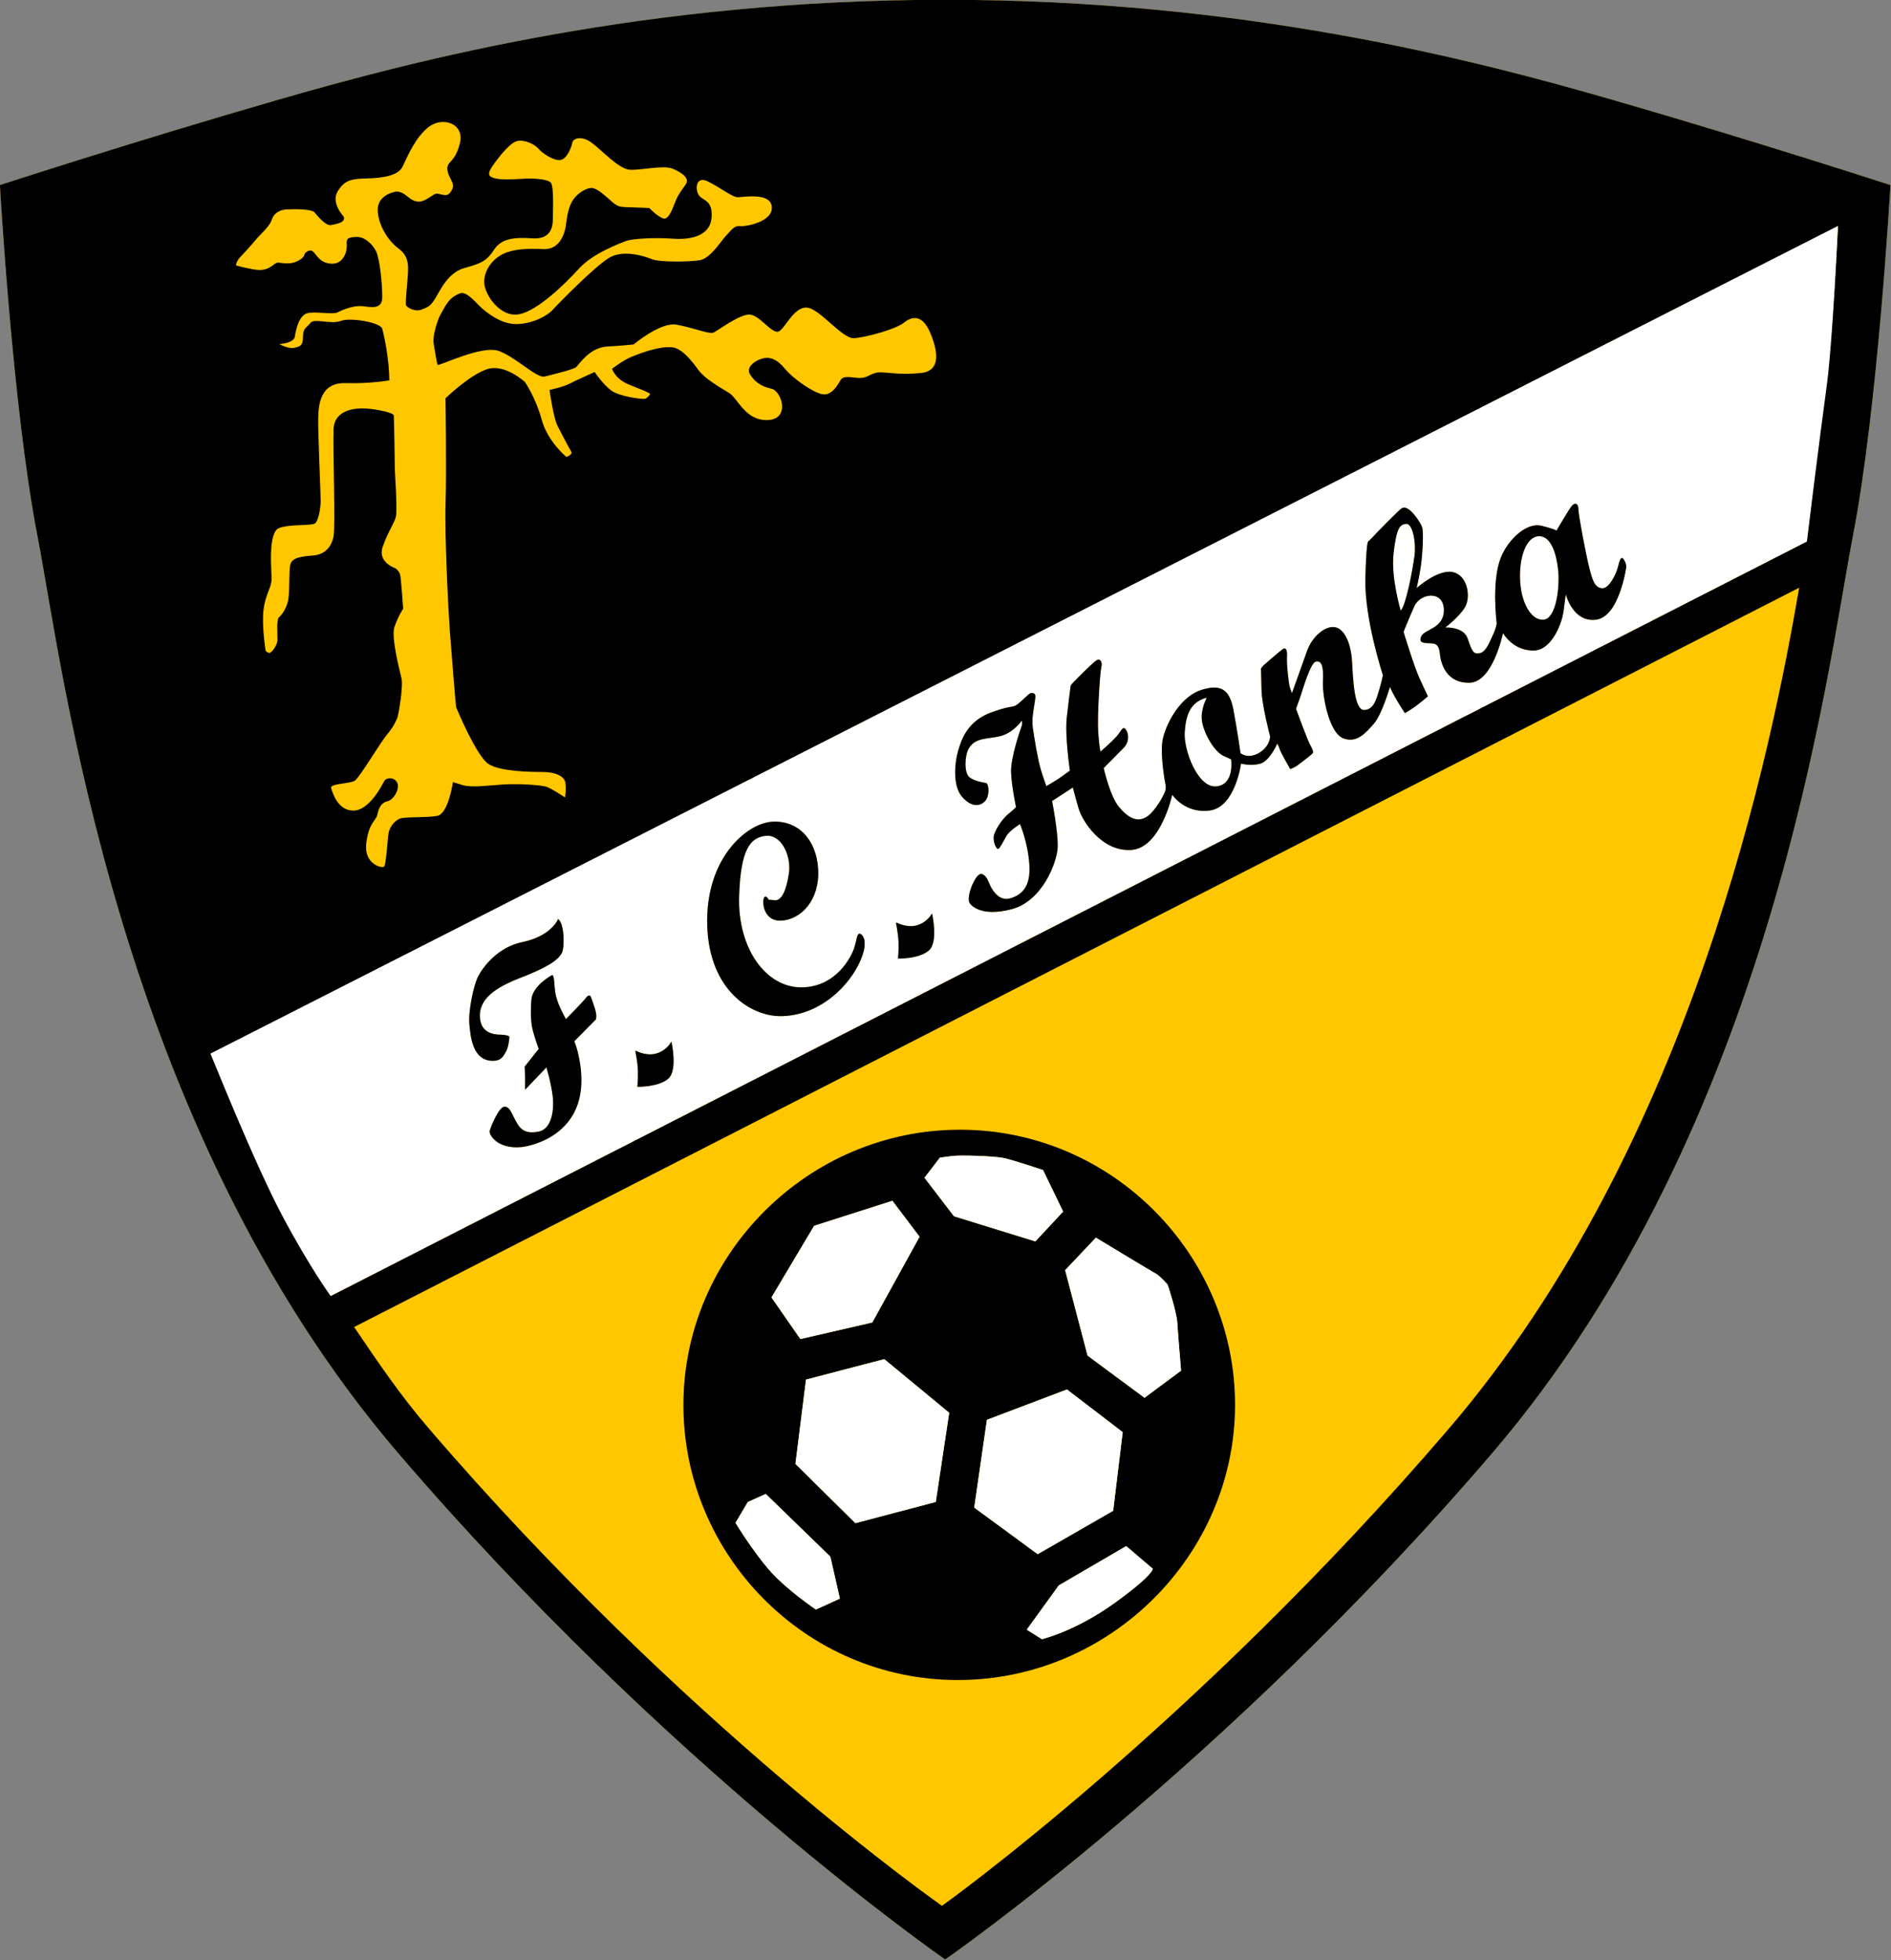 <svg xmlns="http://www.w3.org/2000/svg" clip-rule="evenodd" fill-rule="evenodd" stroke-linejoin="round" stroke-miterlimit="2" viewBox="149.75 65 260.5 270"><rect x="149.75" y="65" width="260.5" height="270" fill="#808080" stroke="none"/><g fill-rule="nonzero" transform="matrix(1.205 0 0 1.205 108.174 -38.412)"><path d="m142.566 85.797h-.019c-34.102 0-60.309 6.82-76.461 11.488-16.156 4.664-31.594 9.692-31.594 9.692s1.438 25.488 4.309 40.207c2.871 14.718 8.976 67.129 41.285 104.824 30.691 35.805 62.461 57.797 62.461 57.797h.019s31.774-21.992 62.465-57.797c32.305-37.695 38.41-90.106 41.282-104.824 2.871-14.719 4.308-40.207 4.308-40.207s-15.437-5.028-31.59-9.692c-16.156-4.668-42.363-11.488-76.465-11.488" fill="#ffc700"/><path d="m243.305 129.211c-.719 5.207-2.242 18.508-2.242 18.508l-168.754 86.246s-2.321-4.098-5.543-10.156c-3.219-6.063-8.192-17.524-8.192-17.524l186.047-94.605s-.598 12.328-1.316 17.531m-43.227 119.992c-29.09 33.938-57.887 54.477-57.887 54.477s-29.714-20.789-58.8-54.727c-3.149-3.668-5.758-7.531-8.403-11.441l165.203-84.512c-3.086 17.84-11.972 63.371-40.113 96.203m-138.113-133.992c.519-.559 1.273-1.356 1.715-1.91.433-.559 1.629-1.555 1.867-2.309.238-.758.875-1.195 1.711-1.234s2.867-.078 3.226.359c.356.438 1.274 1.551 1.868 1.43.597-.117 1.195-.238 1.394-.516.199-.277 0-.515 0-.515s-1.433-1.512-.637-2.829c.797-1.312 1.633-1.433 3.344-1.472s3.582-.278 4.098-1.391c.519-1.117 1.472-3.383 3.023-4.539 1.555-1.152 4.063-.355 3.504 1.91-.558 2.27-1.512 2.032-1.433 2.985.082.957.918 1.554.558 2.269-.359.715-.637.715-1.074.637-.438-.078-.52-.16-.797-.117-.277.039-.836.593-1.551.836-.718.238-1.312-.2-1.793-.598-.476-.398-.914-.52-1.234-.48-.316.043-2.066.437-2.066 2.07s1.152 3.504 2.265 4.34c1.117.836 1.317 1.59 1.156 3.383-.16 1.789-.238 2.824-.199 3.14.039.32 1.113.836 1.75.559.637-.278.949-.231 1.586-1.262.637-1.035 1.481-2.996 3.391-3.512 1.91-.519 2.547-.836 3.343-2.07.793-1.234 2.149-1.473 4.375-1.313 2.231.157 2.348-1.472 2.348-2.191 0-.715.16-3.738-.238-4.18-.399-.433-2.188-.515-3.223-.433-1.035.078-2.586.117-3.105-.043-.516-.156-1.153-.238-.317-1.434.836-1.191 2.071-2.746 2.907-2.863.836-.121 1.91.398 2.347.914.438.52 1.75 1.395 2.504 1.273.758-.117 1.277-1.511 1.356-1.988.078-.476 1.035-.836 2.187 0 1.156.836 3.106 3.024 4.379 3.106 1.273.078 3.82-.559 4.895-.121 1.074.437 1.992 1.113 1.511 1.789-.476.679-.836 1.117-1.152 1.871-.32.757-.758 2.191-1.395 2.031-.636-.16-1.632-1.195-1.632-1.195s-.715-.039-1.989-.078c-1.273-.04-1.55 0-2.269-.637-.715-.637-1.59-1.434-2.149-1.555-.554-.117-1.429.32-2.07 1.035-.637.719-.875 1.754-1.031 3.067-.16 1.312-.84 2.945-2.59 2.867-1.75-.082-3.301-.043-4.535.515-1.235.555-2.27 1.872-2.231 3.301.039 1.434 1.871 4.063 4.02 3.621 2.148-.433 5.293-3.539 6.847-5.25 1.551-1.711 4.75-2.894 5.387-3.132.637-.243 3.207-.411 5.317-.25 2.109.16 4.257-.36 4.418-2.387.16-2.031-.954-1.91-1.434-2.551-.477-.637-.395-2.266.957-1.629s2.824 1.828 3.461 1.828 3.781-.593 3.902 1.117c.117 1.711-2.988 2.266-3.664 2.188s-1.035.559-1.551 1.074c-.515.52-1.789 2.625-3.023 2.824-1.234.2-4.539.243-5.453-.117-.914-.359-3.344-1.152-4.977-.121-1.629 1.035-5.492 4.938-6.367 5.891-.875.957-2.906 1.75-4.496 1.633-1.594-.122-3.223-1.356-4.059-2.231s-1.507-1.457-2.031-1.273c-1.32.472-1.664 1.406-2.277 2.476-.324.567-.895 2.434-.774 3.188.118.758.375 2.269.454 2.508.082.238 5.066-2.321 7.054-1.567 1.992.758 4.297 3.145 5.215 2.906.914-.238 3.262-.797 3.582-1.074.316-.277 1.512-2.226 3.5-2.348 1.992-.121 3.066-.242 3.066-.242s3.063-2.582 4.895-2.265c1.828.32 3.742 1.113 4.219.918.476-.2 3.023-2.153 4.179-2.071 1.153.078 2.586 2.348 3.34 1.91.758-.437 1.715-2.828 3.188-2.707 1.472.122 4.058 3.622 5.41 3.5 1.355-.117 4.695-.992 5.691-1.789.996-.796 2.11-.836 2.946 1.075.836 1.91 1.433 4.457-1.035 4.695-2.465.238-3.622-.078-4.657-.078s-1.39.715-2.465.637c-1.078-.079-1.753-.278-2.07.277-.32.558-.996 1.754-2.031 1.594-1.035-.161-3.344-1.75-4.297-2.907-.957-1.156-1.754-1.39-2.547-1.195-.797.199-1.953.957-1.473 1.793.477.836 1.313 1.434 2.465 1.672 1.157.238 2.192 3.461-.398 3.582-2.586.117-3.422-2.469-4.453-3.106-1.035-.636-2.746-1.589-3.504-2.625-.758-1.035-1.891-2.5-3.028-2.589-1.523-.125-3.578.675-4.574 1.074-.996.398-2.261 1.383-2.261 1.383s.316 1.14 1.867 1.777 2.465.98 2.465 1.102c0 .117-.321.476-.559.554-.238.082-2.984-.238-3.938-.996-.957-.754-1.832-2.066-1.832-2.066s-2.105.953-2.925 1.363c-.75.375-2.231.684-2.231.684s.434 3.144.91 4.097c.477.957 1.379 2.649 1.578 2.969.2.316-.554.598-.554.598s-2.153-1.754-2.828-4.258c-.676-2.508-1.91-4.301-1.91-4.301s-2.309-2.148-4.336-1.473c-2.032.676-4.75 3.325-4.75 3.325s.125 8.265.007 12.007c-.121 3.743.325 12.356.481 14.504.16 2.149.68 8.61.719 8.77.039.156 2.347 5.648 3.703 6.523 1.351.875 4.851.914 6.207.914 1.351 0 2.469.442 2.586 1.235.121.797-.039 1.672-.039 1.672s-1.434-.953-2.071-1.192c-.636-.242-3.343-.398-5.054-.281-1.711.121-3.582.359-4.536.082-.957-.281-1.156-.359-1.156-.359s-.515 3.621-1.789 3.859c-1.273.238-3.742.078-4.297.32-.558.239-1.156.914-1.277 1.672-.117.754-.277 3.621-.516 3.821-.238.199-2.308-.282-2.031-2.668.281-2.387 1.117-2.547 1.274-3.305.16-.754.437-1.352 1.156-1.512.715-.156 1.433-1.43 1.113-2.109-.316-.676-1.273-.637-1.512-.156-.238.476-1.711 3.339-3.504 3.339-1.789 0-2.386-2.07-2.546-2.586-.157-.515 2.152-.476 2.707-.835.558-.36 2.867-4.297 3.703-5.293.836-.997 1.035-1.633 1.152-1.872.121-.238.719-3.582.481-4.574-.243-.996-1.196-4.695-.797-5.851.394-1.153.992-2.071.992-2.071s-.238-3.539-.356-3.937c-.121-.399-.519-.68-.519-.68s-2.07-.676-1.473-2.426c.598-1.75 1.317-2.668 1.512-3.461.199-.796-.117-5.175-.117-5.453 0-.281-.078-5.761-.117-6.121-.04-.355-1.993-.722-3.106-.804-1.117-.079-3.703.039-3.781 2.386-.082 2.352.238 11.145-.004 12.258-.234 1.117-.914 2.031-2.305 2.152-1.394.118-2.429.239-2.629 1.032-.199.797-.039 3.265-.277 4.218-.238.957-.758 1.594-1.035 1.832-.278.239-.16 1.872-.16 2.547 0 .676-.715 1.551-.953 1.512-.239-.039-.399-.238-.399-.238s-.476-2.906-.238-4.735c.238-1.832.914-2.468.914-3.504 0-1.035-.438-5.332.875-5.808 1.316-.481 3.781-.199 4.14-.559.356-.359.598-1.711.598-2.547s-.32-8.039-.281-9.472c.039-1.434.199-4.059 3.105-3.981 2.907.082 5.024-.316 5.024-.316 0-2.281-.594-5.242-.821-5.926-.23-.687-3.597-1.293-4.738-.863-1.14.426-3.031-.348-3.457.222-.426.571-.855.571-.855 1.567 0 1-.285 1.141-.996 1.281-.711.145-1.707-.426-1.707-.426s1.66-.074 1.781-.871c.117-.793.476-2.586 1.633-2.703 1.152-.121 2.746.199 3.222-.043.477-.234 1.75-.832 2.864-.715 1.113.121 2.269.399 2.269-1.074s-.277-4.336-.715-5.215c-.441-.875-1.355-1.668-2.23-1.629s-1.196.118-1.113.836c.078.715-.321 2.27-1.711 2.227-1.395-.039-1.75-1.074-2.149-1.391-.398-.32-.957.117-.996.399-.039.277-.797.914-1.793.953-.992.039-1.152-.239-1.551.039-.398.281-.914.758-1.832.719-.914-.039-2.625-.52-2.625-.52s-.039-.398.477-.953m80.601-29.414h-.019c-34.102 0-60.309 6.82-76.461 11.488-16.156 4.664-31.594 9.692-31.594 9.692s1.438 25.488 4.309 40.207c2.871 14.718 8.976 67.129 41.285 104.824 30.691 35.805 62.461 57.797 62.461 57.797h.019s31.774-21.992 62.465-57.797c32.305-37.695 38.41-90.106 41.282-104.824 2.871-14.719 4.308-40.207 4.308-40.207s-15.437-5.028-31.59-9.692c-16.156-4.668-42.363-11.488-76.465-11.488"/><path d="m210.965 156.656c1.465-.117 1.855-3.769 1.676-5.593-.18-1.825-.778-4.008-2.243-3.95-1.289.051-2.187 2.094-2.125 4.785.059 2.696 1.227 4.879 2.692 4.758" fill="#fff"/><path d="m196.219 149.297c.179-1.434-.211-3.649-.961-3.59-.746.059-1.106.508-1.434 3.32-.328 2.813.809 6.582.809 6.582.597-.507 1.406-4.875 1.586-6.312" fill="#fff"/><path d="m89.148 197.461c.532-1.055 2.235-3.367 5.059-3.949 3.352-.688 4.098-2.633 4.098-2.633.718.48.761 3.16.449 3.828-.449.961-2.004 1.828-4.789 2.902-2.781 1.079-4.867 2.426-4.574 4.727.238 1.887 2.152 1.738 2.48 1.766.328.031.899.062.867.3-.027.239-.086 1.075-.386 1.614-.301.539-.524 1.039-1.418 1.066-2.485.086-2.649-2.977-2.77-4.144-.152-1.434.457-4.422.984-5.477m12.368 2.394c.265-.39.5-.179.5-.179s.535 1.375.625 1.945c.089.567-.028.746-.028.746l-2.453 2.485s.778 1.793.805 4.367c.074 6.254-5.504 7.57-6.789 7.719-1.375.16-2.332-.239-2.781-.54-.45-.296-1.02-.898-.899-1.347s1.047-2.723 1.676-2.723c.625 0 .809.75 1.254 1.559.449.804.898 1.644 2.664 1.285 1.488-.305 1.797-2.484 1.586-4.129s-.719-3.23-.719-3.23-.027.089-.387.449c-.359.359-2.035 2.125-2.035 2.125v-1.199c0-.629-.058-1.434-.058-1.434l1.613-2.035s-.418-1.11-.656-2.035c-.243-.93-.301-1.977-.18-3.59.117-1.617 2.363-2.813 2.363-2.813.328.059.18 1.219.449 2.383.266 1.168 1.133 2.645 1.133 2.645s2.047-2.067 2.317-2.454m5.734 6.102s1.043.57 2.121.328c1.348-.297 1.887-1.406 1.887-1.406s.762 3.277-.36 4.25c-1.136.988-3.531.926-3.531.926s.09-.867.063-1.852c-.031-.988-.301-2.246-.301-2.246zm15.527-26.207c2.93-.176 5.082 2.008 5.262 5.477.18 3.468-1.945 5.714-4.219 5.832-2.273.121-2.277-2.75-1.824-2.75.18 0 .211.117.359.296.149.18-.148 0 .661.122.804.121 1.375-1.047 1.675-3.051.297-2.004-.839-4.488-2.632-4.309-1.797.18-2.875 1.531-3.055 6.852-.203 6.074 3.113 10.531 7.18 10.469 3.949-.059 5.683-3.559 5.984-4.547.301-.985.297-1.586.598-1.586.3 0 .562.543.57.84.004.293.117.835-.422 2.121-1.289 3.082-4.785 6.433-9.152 6.461-3.383.023-8.164-2.903-8.407-10.317-.25-7.683 4.489-11.73 7.422-11.91m14.266 11.551s1.043.566 2.125.328c1.348-.301 1.887-1.406 1.887-1.406s.761 3.273-.36 4.246c-1.136.988-3.531.929-3.531.929s.09-.867.063-1.855c-.032-.988-.301-2.242-.301-2.242zm6.973-19.571c.359-1.253 1.015-3.464 3.828-4.484 2.812-1.016 2.304-.297 3.351-1.226 1.047-.926 1.047-1.106 1.524-.926.48.179-.387 2.219-.141 3.926.176 1.226.563 3.566.891 4.687.281.957.656 1.977.656 1.977s1.199-.688 1.766-1.106c.57-.422.925-.66.925-.66s-.597-4.07-.355-6.102c.238-2.035.418-3.531.449-3.648.027-.121 2.539-2.633 2.961-2.875.418-.238.688.211.539.781-.152.567-.48 5.594-.359 7.418.117 1.824.269 2.242.269 2.242s1.317-1.136 1.852-1.765c.539-.625.691-1.196 1.019-.778.329.418.481 1.375-.211 2.094-.687.719-2.304 2.336-2.304 2.336s.722 3.199 1.738 4.426c1.016 1.226 2.063 1.824 3.141 1.168 1.078-.66 2.121-2.723 2.183-3.051.059-.328.031-.508.031-.508s-.746-3.715-.3-5.508c.48-1.914 2.093-4.753 4.398-5.472s3.231.058 3.649 2.301c.418 2.246.808 4.937.808 4.937s.817.723 2.102-.023 1.277-1.891 1.277-1.891-.957-3.59-.988-5.387c-.028-1.793-.059-2.332-.059-2.332s.039-.195.465-.554c.367-.309 1.723-1.508 2.051-1.719s.523.098.461.933c-.059.836.219 3.18.336 3.477.121.301.226.652.226.652s1.282-3.597 1.758-4.914c.481-1.316 1.762-2.691 2.988-2.66 1.227.027 2.008 1.856 2.125 3.887.121 2.035.239 5.594 1.375 5.594 1.137 0 1.438-1.344 1.707-2.211.27-.868.45-1.766.45-1.766s-2.125-6.434-2.004-11.07c.105-4.09.3-4.188.3-4.188s.25-.207.657-.656c.539-.602 2.781-2.844 3.082-3.082s.594-.227 1.074.156 1.199 1.43 1.379 1.938.058 3.109-.18 4.636c-.191 1.227-.449 2.305-.449 2.305s2.422-2.183 4.129-1.824c1.703.359 2.062 2.808 1.437 3.949-.629 1.133-2.304 2.391-2.304 2.391s2.093-.149 2.57 1.258c.48 1.406.629 1.824 1.379 1.675.746-.152 1.164-1.379 1.523-2.125.36-.746.422-1.285.422-1.285s-.633-4.82.477-7.543c.855-2.105 2.961-4.035 4.637-3.617 1.675.418 1.707.566 1.707.566s1.433-2.449 1.761-2.839c.332-.391.75-.332.75.359 0 .687.867 5.176 1.227 6.641.359 1.464.625 2.304 1.433 2.421.809.122 1.68-1.585 1.918-2.632.239-1.047.446-.957.684-.539.242.421.211.75.211.75s-.777 5.652-3.438 6.011c-2.664.36-3.472-2.902-3.472-2.902s-.149 1.109-.27 2.035c-.117.93-1.195 4.457-3.531 4.399-2.332-.059-3.379-2.004-3.379-2.004s-1.137 5.625-3.828 5.683c-2.691.059-3.203-2.265-3.32-2.836-.121-.57-.024-1.601-.922-1.66-.895-.058-1.637.031-1.278-.808.36-.836 2.676-.887 2.586-3.102-.089-2.215-2.718-1.824-3.379-.328-.66 1.496-1.226 2.914-1.226 2.914s1.195 3.949 1.824 5.312c.645 1.399.957 2.063.957 2.063s-.867.75-1.496 1.199c-.629.445-1.137.715-1.137.715s-.64-.969-1.066-1.727c-.496-.875-.637-1.261-.637-1.261s-.929 3.168-1.828 4.187c-.894 1.016-1.941 2.301-3.527 1.676-1.586-.629-2.395-4.758-2.305-6.523.09-1.766-.18-2.364-.809-2.243-.625.118-1.523 3.289-1.793 4.067-.269.777-.48 1.332-.48 1.332s1.258 3.426 1.586 4.054c.328.629.391.778.359.958-.031.179-1.379 1.136-1.707 1.406-.328.269-.894.476-.894.476s-1.106-1.914-1.227-2.332-.269-.57-.269-.57-.828 1.953-1.914 2.273c-1.067.321-2.215 0-2.215 0s-.656 4.938-3.531 5.356c-2.872.418-4.336-1.793-4.336-1.793s-1.317 6.133-4.727 6.312c-3.41.18-5.562-3.382-5.953-4.668-.391-1.285-.68-2.476-.68-2.476l-2.379 1.547s.754 3.773.633 5.418c-.117 1.644-1.734 6.011-5.234 6.941-3.5.926-4.727-.418-4.875-.808-.149-.391.062-1.317.359-1.977.297-.656.719-1.434 1.195-1.195.481.238.661.867.868 1.316.211.449.988 1.793 2.246 1.434 1.254-.356 2.39-1.227 2.215-3.856-.184-2.633-1.079-4.64-1.079-4.64s-1.199.75-1.558 1.378c-.356.629-.715 1.375-.926 1.465s-.719-.957-.449-1.703c.269-.75.957-1.765 1.617-2.304.656-.54.867-.778.867-.778s-.508-2.375-.57-3.988c-.059-1.617 1.047-4.84 1.199-5.227.149-.39.027-.656.027-.656s-.984 1.402-2.453 1.762c-1.465.359-2.871.121-3.617 1.437-.465.817-.539 2.813.117 3.289.66.481 1.887.629 1.887.629.328.18.418 1.465-.121 2.063-.539.597-1.524.777-2.633-.477-1.105-1.258-.84-3.929-.476-5.179m-77.25 53.046c3.222 6.059 5.542 9.188 5.542 9.188l168.755-86.246s1.523-12.332 2.242-17.539c.718-5.203 1.316-18.532 1.316-18.532l-186.047 94.61s4.973 12.461 8.192 18.519" fill="#fff"/><path d="m173.512 175.715c2.16-.156 1.734-3.082 1.734-3.082s.008-.016-.836-.391c-1.144-.508-2.281-2.648-2.492-3.965-.211-1.316.547-2.707.547-2.707-2.035.512-2.406 2.27-2.52 3.942-.144 2.043 1.481 6.351 3.567 6.203" fill="#fff"/><path d="m119.996 257.516 2.051-.922 7.383 7.168 1.09 4.797-2.743 1.25s-3.468-2.336-5.402-4.594c-1.937-2.258-3.789-5.32-3.789-5.32zm7.578-31.571 8.949-2.863 3.106 4.113-5.402 9.797-8.223 1.895-3.305-4.758zm14.379-7.793s.574-.078 1.453-.191c.883-.113 4.711 0 5.821.23 1.109.231 4.519 1.379 4.519 1.379l2.297 4.746-3.176 3.411-9.305-2.875-3.371-4.403zm17.836 9.149s6.512 3.945 6.895 4.137c.382.191 1.304 1.226 1.304 1.226s1.032 3.063 1.11 4.402c.078 1.34.429 5.438.429 5.438l-4.183 3.098-6.508-4.821-2.566-9.765zm-13.91 30.855 1.449-10.035 9.152-3.469 6.372 4.879-1.09 8.989-8.629 4.96zm16.125 10.848c-4.559 3.305-8.387 4.191-8.387 4.191l-1.609-1.007-.121-.079 3.656-5.058 7.711-4.496 3.023 2.578s.282.566-4.273 3.871m-20.52-11.492-9.191 2.422-6.855-6.774 1.21-9.637 8.95-2.335 7.418 6.128zm2.516 20.355c17.414 0 31.695-14.308 31.695-31.449s-14.027-31.457-31.441-31.457-31.621 14.316-31.621 31.457 13.949 31.449 31.367 31.449"/><g fill="#fff"><path d="m134.227 236.992 5.402-9.797-3.106-4.109-8.949 2.859-4.875 8.184 3.305 4.758z"/><path d="m126.648 243.523-1.21 9.637 6.855 6.774 9.191-2.422 1.532-10.196-7.418-6.129z"/><path d="m161.762 258.52 1.09-8.989-6.372-4.879-9.152 3.469-1.449 10.035 7.254 5.324z"/><path d="m127.777 269.809 2.743-1.25-1.09-4.797-7.383-7.168-2.051.922-1.41 2.379s1.851 3.062 3.789 5.32c1.934 2.258 5.402 4.594 5.402 4.594"/><path d="m163.254 262.555-7.711 4.496-3.66 5.058.121.082 1.613 1.004s3.828-.886 8.387-4.191c4.555-3.305 4.273-3.871 4.273-3.871z"/><path d="m165.344 245.602 4.183-3.098s-.351-4.098-.429-5.438c-.078-1.339-1.11-4.402-1.11-4.402s-.918-1.035-1.3-1.226c-.387-.192-6.899-4.141-6.899-4.141l-3.516 3.719 2.563 9.765z"/><path d="m152.867 227.727 3.176-3.411-2.297-4.746s-3.41-1.148-4.519-1.379c-1.11-.23-4.938-.343-5.821-.23-.879.113-1.453.191-1.453.191l-1.762 2.297 3.372 4.403z"/></g><path d="m90.93 207.082c.898-.027 1.121-.527 1.422-1.066.3-.539.359-1.375.386-1.614.032-.238-.539-.269-.867-.3-.328-.028-2.242.121-2.48-1.766-.293-2.301 1.793-3.648 4.574-4.727 2.785-1.074 4.34-1.941 4.789-2.902.312-.668.269-3.348-.449-3.828 0 0-.75 1.945-4.098 2.633-2.824.582-4.527 2.894-5.059 3.949-.527 1.055-1.136 4.043-.984 5.476.121 1.168.285 4.231 2.766 4.145"/><path d="m97.617 197.281s-2.246 1.196-2.363 2.813c-.121 1.613-.063 2.66.18 3.59.238.925.656 2.035.656 2.035l-1.613 2.035s.058.809.058 1.434v1.199s1.676-1.766 2.035-2.125c.36-.36.387-.449.387-.449s.508 1.585.719 3.23-.094 3.824-1.586 4.129c-1.762.359-2.215-.481-2.664-1.285-.446-.809-.625-1.559-1.254-1.559s-1.555 2.274-1.676 2.723.449 1.051.899 1.347c.449.301 1.406.7 2.781.539 1.285-.152 6.863-1.464 6.793-7.718-.031-2.574-.809-4.367-.809-4.367l2.453-2.485s.117-.18.028-.746c-.09-.57-.625-1.945-.625-1.945s-.235-.211-.504.179c-.266.387-2.309 2.454-2.309 2.454s-.867-1.477-1.141-2.645c-.265-1.164-.117-2.32-.445-2.383"/><path d="m107.367 210.055s2.395.058 3.531-.926c1.122-.973.36-4.25.36-4.25s-.539 1.109-1.883 1.406c-1.082.242-2.125-.328-2.125-.328h-.121s.269 1.258.301 2.242c.027.989-.063 1.856-.063 1.856"/><path d="m137.164 195.398s2.395.059 3.531-.929c1.118-.969.36-4.246.36-4.246s-.539 1.105-1.887 1.406c-1.082.238-2.121-.328-2.121-.328h-.121s.269 1.254.297 2.242c.031.988-.059 1.855-.059 1.855"/><path d="m123.762 201.977c4.367-.028 7.863-3.379 9.152-6.461.539-1.286.426-1.828.422-2.121-.008-.297-.27-.84-.57-.84-.301 0-.297.597-.598 1.586-.301.988-2.035 4.488-5.984 4.546-4.067.063-7.383-4.394-7.18-10.468.18-5.321 1.258-6.672 3.055-6.852 1.793-.18 2.929 2.305 2.632 4.309-.3 2.004-.871 3.172-1.675 3.051-.809-.122-.512.058-.661-.122-.148-.179-.179-.296-.359-.296-.453 0-.449 2.871 1.824 2.75 2.274-.118 4.399-2.364 4.219-5.832-.18-3.469-2.332-5.653-5.262-5.477-2.933.18-7.672 4.227-7.422 11.906.243 7.418 5.024 10.344 8.407 10.321"/><path d="m169.945 169.512c.114-1.672.485-3.43 2.52-3.942 0 0-.758 1.391-.547 2.707.211 1.317 1.348 3.457 2.492 3.965.844.375.836.391.836.391s.426 2.926-1.734 3.082c-2.086.148-3.711-4.16-3.567-6.203m23.879-20.485c.328-2.812.688-3.261 1.438-3.32.746-.059 1.136 2.152.957 3.59-.18 1.437-.989 5.805-1.586 6.312 0 0-1.141-3.769-.809-6.582m16.574-1.914c1.465-.058 2.063 2.125 2.243 3.95.179 1.824-.211 5.476-1.676 5.593-1.465.121-2.633-2.062-2.692-4.758-.062-2.691.836-4.73 2.125-4.785m-63.273 30.274c.539-.598.449-1.883.121-2.063 0 0-1.226-.148-1.887-.629-.656-.476-.582-2.472-.117-3.289.746-1.316 2.153-1.078 3.617-1.437 1.469-.36 2.454-1.762 2.454-1.762s.121.266-.028.656c-.148.387-1.258 3.61-1.195 5.227.058 1.617.566 3.988.566 3.988s-.211.238-.867.777c-.656.54-1.348 1.555-1.617 2.301-.27.75.238 1.797.449 1.707s.57-.836.926-1.465c.359-.628 1.559-1.375 1.559-1.375s.898 2.004 1.074 4.633c.179 2.633-.957 3.5-2.211 3.86-1.258.359-2.035-.985-2.246-1.434-.207-.449-.387-1.078-.867-1.316-.477-.239-.895.539-1.196 1.195-.301.66-.508 1.586-.359 1.977.148.39 1.375 1.734 4.875.808 3.5-.93 5.117-5.297 5.234-6.941.121-1.649-.633-5.418-.633-5.418l2.379-1.547s.289 1.191.68 2.476c.387 1.286 2.543 4.848 5.953 4.668 3.41-.179 4.727-6.312 4.727-6.312s1.465 2.211 4.336 1.793 3.531-5.356 3.531-5.356 1.148.321 2.215 0c1.086-.32 1.914-2.273 1.914-2.273s.148.152.269.57c.117.418 1.227 2.332 1.227 2.332s.566-.207.894-.476c.329-.27 1.676-1.227 1.707-1.407.032-.179-.031-.328-.359-.957-.328-.628-1.586-4.054-1.586-4.054s.211-.555.481-1.332c.269-.778 1.168-3.949 1.793-4.067.628-.121.898.477.808 2.243-.09 1.765.719 5.894 2.305 6.523 1.586.625 2.633-.66 3.527-1.676.899-1.019 1.828-4.187 1.828-4.187s.141.386.633 1.261c.43.758 1.07 1.727 1.07 1.727s.508-.27 1.137-.715c.629-.449 1.496-1.199 1.496-1.199s-.312-.664-.957-2.063c-.629-1.363-1.824-5.312-1.824-5.312s.566-1.418 1.227-2.914c.66-1.496 3.289-1.887 3.378.328.09 2.215-2.226 2.266-2.585 3.102-.36.839.382.75 1.277.808.898.059.801 1.09.922 1.66.117.571.629 2.895 3.32 2.836 2.691-.058 3.828-5.683 3.828-5.683s1.047 1.945 3.383 2.004c2.332.058 3.406-3.469 3.527-4.399.121-.926.27-2.035.27-2.035s.808 3.262 3.473 2.902c2.66-.359 3.441-6.011 3.441-6.011s.027-.329-.211-.75c-.242-.418-.449-.508-.688.539-.238 1.046-1.109 2.754-1.917 2.632-.805-.117-1.075-.957-1.434-2.421-.359-1.465-1.227-5.954-1.227-6.641 0-.691-.418-.75-.75-.359-.328.386-1.761 2.839-1.761 2.839s-.032-.148-1.707-.566c-1.672-.418-3.782 1.512-4.637 3.617-1.109 2.723-.481 7.543-.481 7.543s-.058.535-.418 1.285c-.359.746-.777 1.973-1.527 2.125-.746.149-.894-.269-1.375-1.675-.476-1.407-2.57-1.258-2.57-1.258s1.676-1.258 2.301-2.391c.628-1.141.269-3.594-1.434-3.949-1.707-.36-4.129 1.824-4.129 1.824s.258-1.078.449-2.305c.239-1.527.36-4.129.18-4.636-.18-.508-.898-1.555-1.379-1.938-.48-.383-.777-.394-1.074-.156-.301.238-2.543 2.48-3.082 3.082-.406.445-.656.656-.656.656s-.196.098-.301 4.188c-.121 4.636 2.004 11.07 2.004 11.07s-.18.898-.45 1.766c-.269.867-.57 2.211-1.707 2.211-1.136 0-1.253-3.559-1.375-5.594-.117-2.031-.894-3.86-2.125-3.887-1.226-.031-2.511 1.344-2.988 2.66-.476 1.317-1.758 4.914-1.758 4.914s-.105-.351-.226-.652c-.117-.297-.395-2.641-.336-3.477.062-.836-.133-1.144-.461-.933s-1.684 1.41-2.051 1.719c-.426.359-.465.554-.465.554s.031.539.063 2.332c.027 1.797.984 5.387.984 5.387s.008 1.145-1.277 1.891-2.102.023-2.102.023-.39-2.691-.808-4.937c-.418-2.243-1.344-3.02-3.649-2.301-2.304.718-3.922 3.558-4.398 5.472-.446 1.793.301 5.504.301 5.504s.027.184-.032.512c-.058.328-1.105 2.391-2.183 3.051-1.078.656-2.125.058-3.141-1.168-1.015-1.227-1.734-4.426-1.734-4.426s1.613-1.617 2.301-2.336c.691-.719.539-1.676.21-2.094-.332-.418-.476.153-1.015.778-.539.629-1.856 1.765-1.856 1.765s-.152-.418-.269-2.242c-.121-1.824.207-6.851.359-7.422.149-.566-.121-1.015-.539-.777-.422.238-2.933 2.754-2.961 2.875-.031.117-.211 1.613-.449 3.648-.242 2.032.355 6.102.355 6.102s-.355.238-.925.66c-.567.418-1.766 1.106-1.766 1.106s-.375-1.02-.656-1.973c-.328-1.125-.715-3.465-.891-4.692-.246-1.707.621-3.746.141-3.925-.477-.18-.477 0-1.524.925-1.046.93-.539.211-3.351 1.227-2.813 1.02-3.469 3.231-3.828 4.484-.364 1.25-.629 3.922.476 5.18 1.11 1.258 2.094 1.074 2.633.477"/></g></svg>